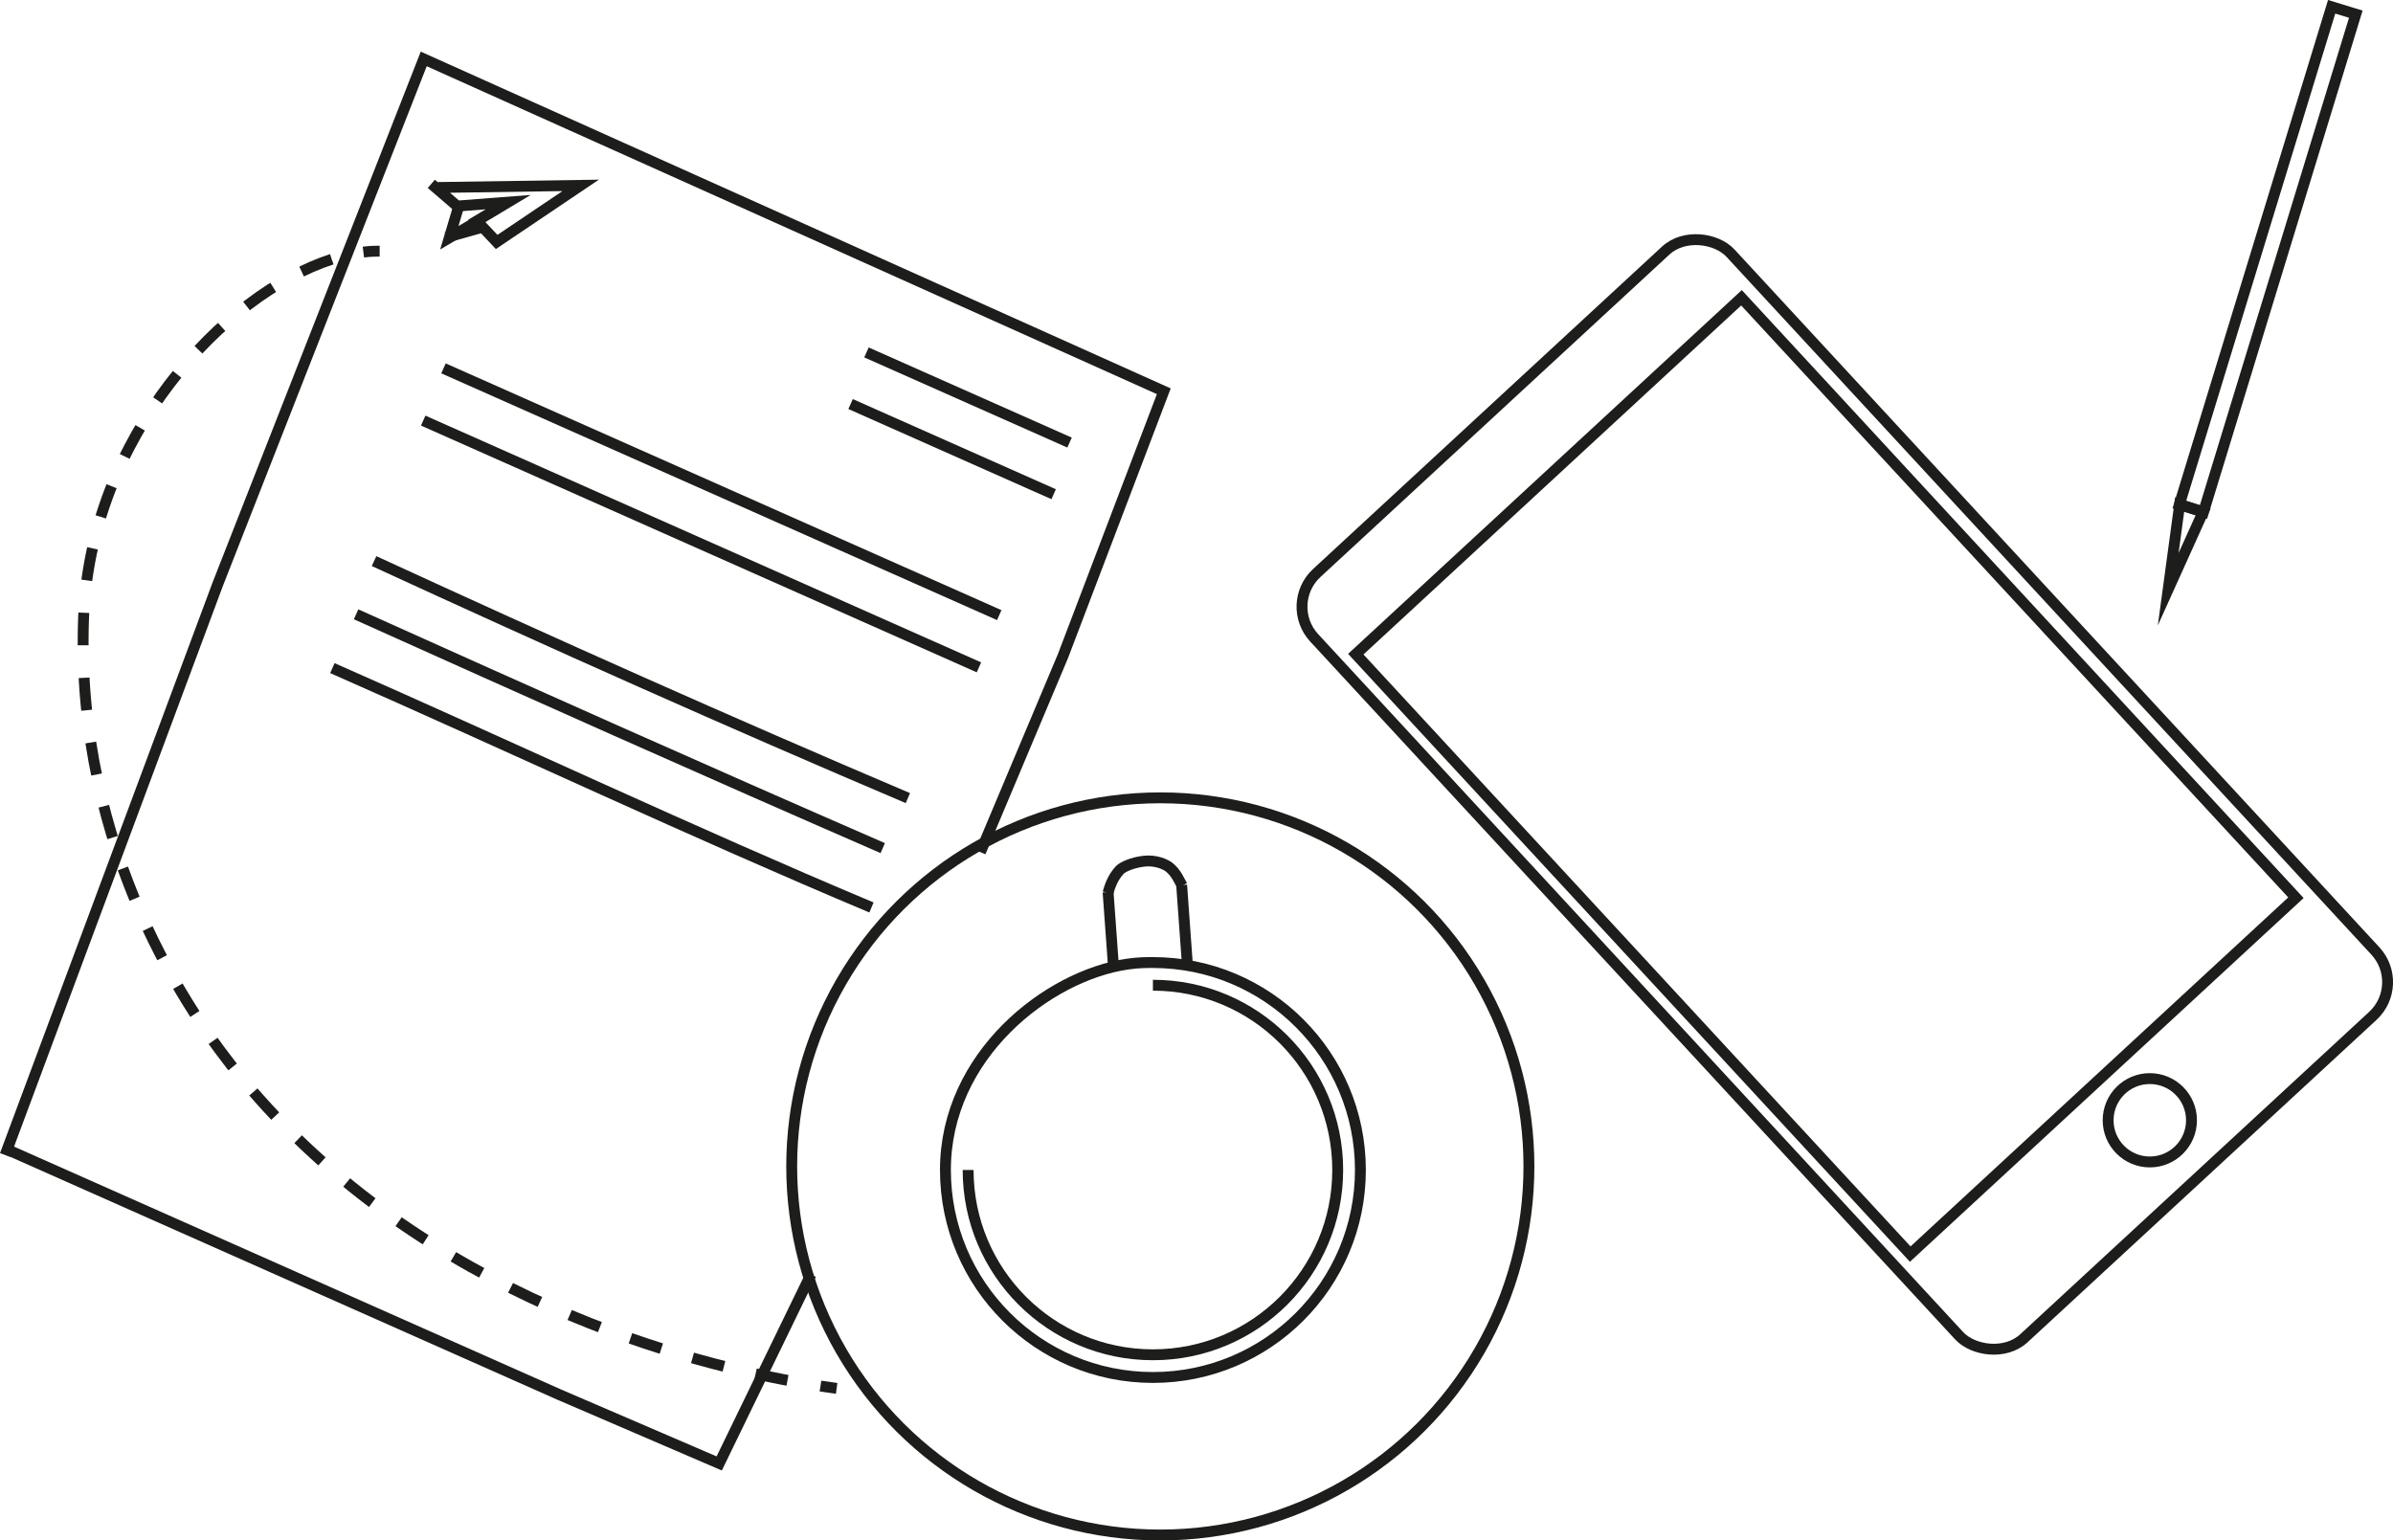 <svg xmlns="http://www.w3.org/2000/svg" viewBox="0 0 439.76 283.11"><g xmlns="http://www.w3.org/2000/svg" transform="matrix(0 -1 1 0 -0 283.11)"><defs><style>      .cls-1 {        stroke-dasharray: 0 6;      }      .cls-1, .cls-2, .cls-3 {        fill: none;        stroke: #1d1d1b;        stroke-miterlimit: 10;        stroke-width: 2px;      }      .cls-3 {        stroke-dasharray: 0 0 5.98 5.98;      }    </style></defs><line class="cls-2" x1="218.34" y1="159.23" x2="201.77" y2="196.55" /><line class="cls-2" x1="208.85" y1="156.31" x2="192.28" y2="193.63" /><g><polyline class="cls-2" points="248.64 79.73 249.04 106.71 238.64 91.27 242.51 87.63 245.96 93.38 245.24 84.01 249.32 79.26" /><polyline class="cls-2" points="244.96 84.22 239.41 82.57 242.09 87.11" /><line class="cls-2" x1="239.48" y1="82" x2="241.55" y2="89.37" /></g><line class="cls-2" x1="215.41" y1="81.5" x2="170.06" y2="183.63" /><line class="cls-2" x1="205.81" y1="77.77" x2="160.46" y2="179.9" /><path class="cls-2" d="M179.99,68.74c-15.05,32.68-29.59,65.22-43.56,98.1" /><path class="cls-2" d="M170.21,65.44c-14.15,31.44-28.69,63.98-42.97,96.78" /><path class="cls-2" d="M160.32,61.08c-14.77,33.53-30.12,66.06-43.99,99.07" /><polyline class="cls-2" points="72.17 .59 26.82 102.73 14.15 132.17 48.87 149.02" /><path class="cls-2" d="M106.21,211.87c0,21.06-17.07,38.13-38.13,38.13s-38.13-17.07-38.13-38.13,17.07-38.13,38.13-38.13,35.69,18.8,37.84,33.44c.31,2.11,.29,3.74,.29,4.69Z" /><path class="cls-2" d="M102.04,211.87c0,18.75-15.2,33.96-33.96,33.96s-33.96-15.2-33.96-33.96,15.2-33.96,33.96-33.96" /><g><line class="cls-2" x1="105.38" y1="204.63" x2="119.17" y2="203.63" /><line class="cls-2" x1="106.32" y1="218.17" x2="120.45" y2="217.15" /><path class="cls-2" d="M118.98,203.6c.97,.31,2.64,.72,4.21,2.15,.57,.52,1.38,2.26,1.64,4.43,.27,2.19-.57,3.99-1.07,4.64-1,1.31-2.63,1.97-3.45,2.43" /></g><g><rect class="cls-2" x="233.11" y="368.86" width="4.64" height="95.69" transform="translate(702.78 313.48) rotate(107.01)" /><polygon class="cls-2" points="190.41 400.56 174.82 398.45 189.04 404.87 190.41 400.56" /></g><polyline class="cls-2" points="70.83 .94 175.71 40 272.28 77.87 211.2 213.87 162.51 195.33 126.49 180.17" /><circle class="cls-2" cx="68.74" cy="213.23" r="67.74" /><g><rect class="cls-2" x="85.01" y="243.27" width="104.17" height="191.49" rx="8.43" ry="8.43" transform="translate(293.05 8.25) rotate(47.26)" /><rect class="cls-2" x="92.23" y="260.47" width="96.51" height="150.13" transform="translate(291.59 4.64) rotate(47.26)" /><circle class="cls-2" cx="77.22" cy="395.07" r="7.66" /></g><g><path class="cls-2" d="M236.96,69.77c0-.97-.05-1.97-.18-2.99" /><path class="cls-3" d="M235.46,60.96c-6.38-19.68-32.49-44.45-66.11-45.61-42.71-1.47-72.99,19.66-84.28,28.97-40.88,33.69-52.79,83.6-56.21,103.51" /><path class="cls-2" d="M28.37,150.78c-.18,1.15-.32,2.14-.43,2.97" /></g><path class="cls-1" d="M43.26,286.3c5.11,11.23,10.21,22.47,15.32,33.7" /></g></svg>